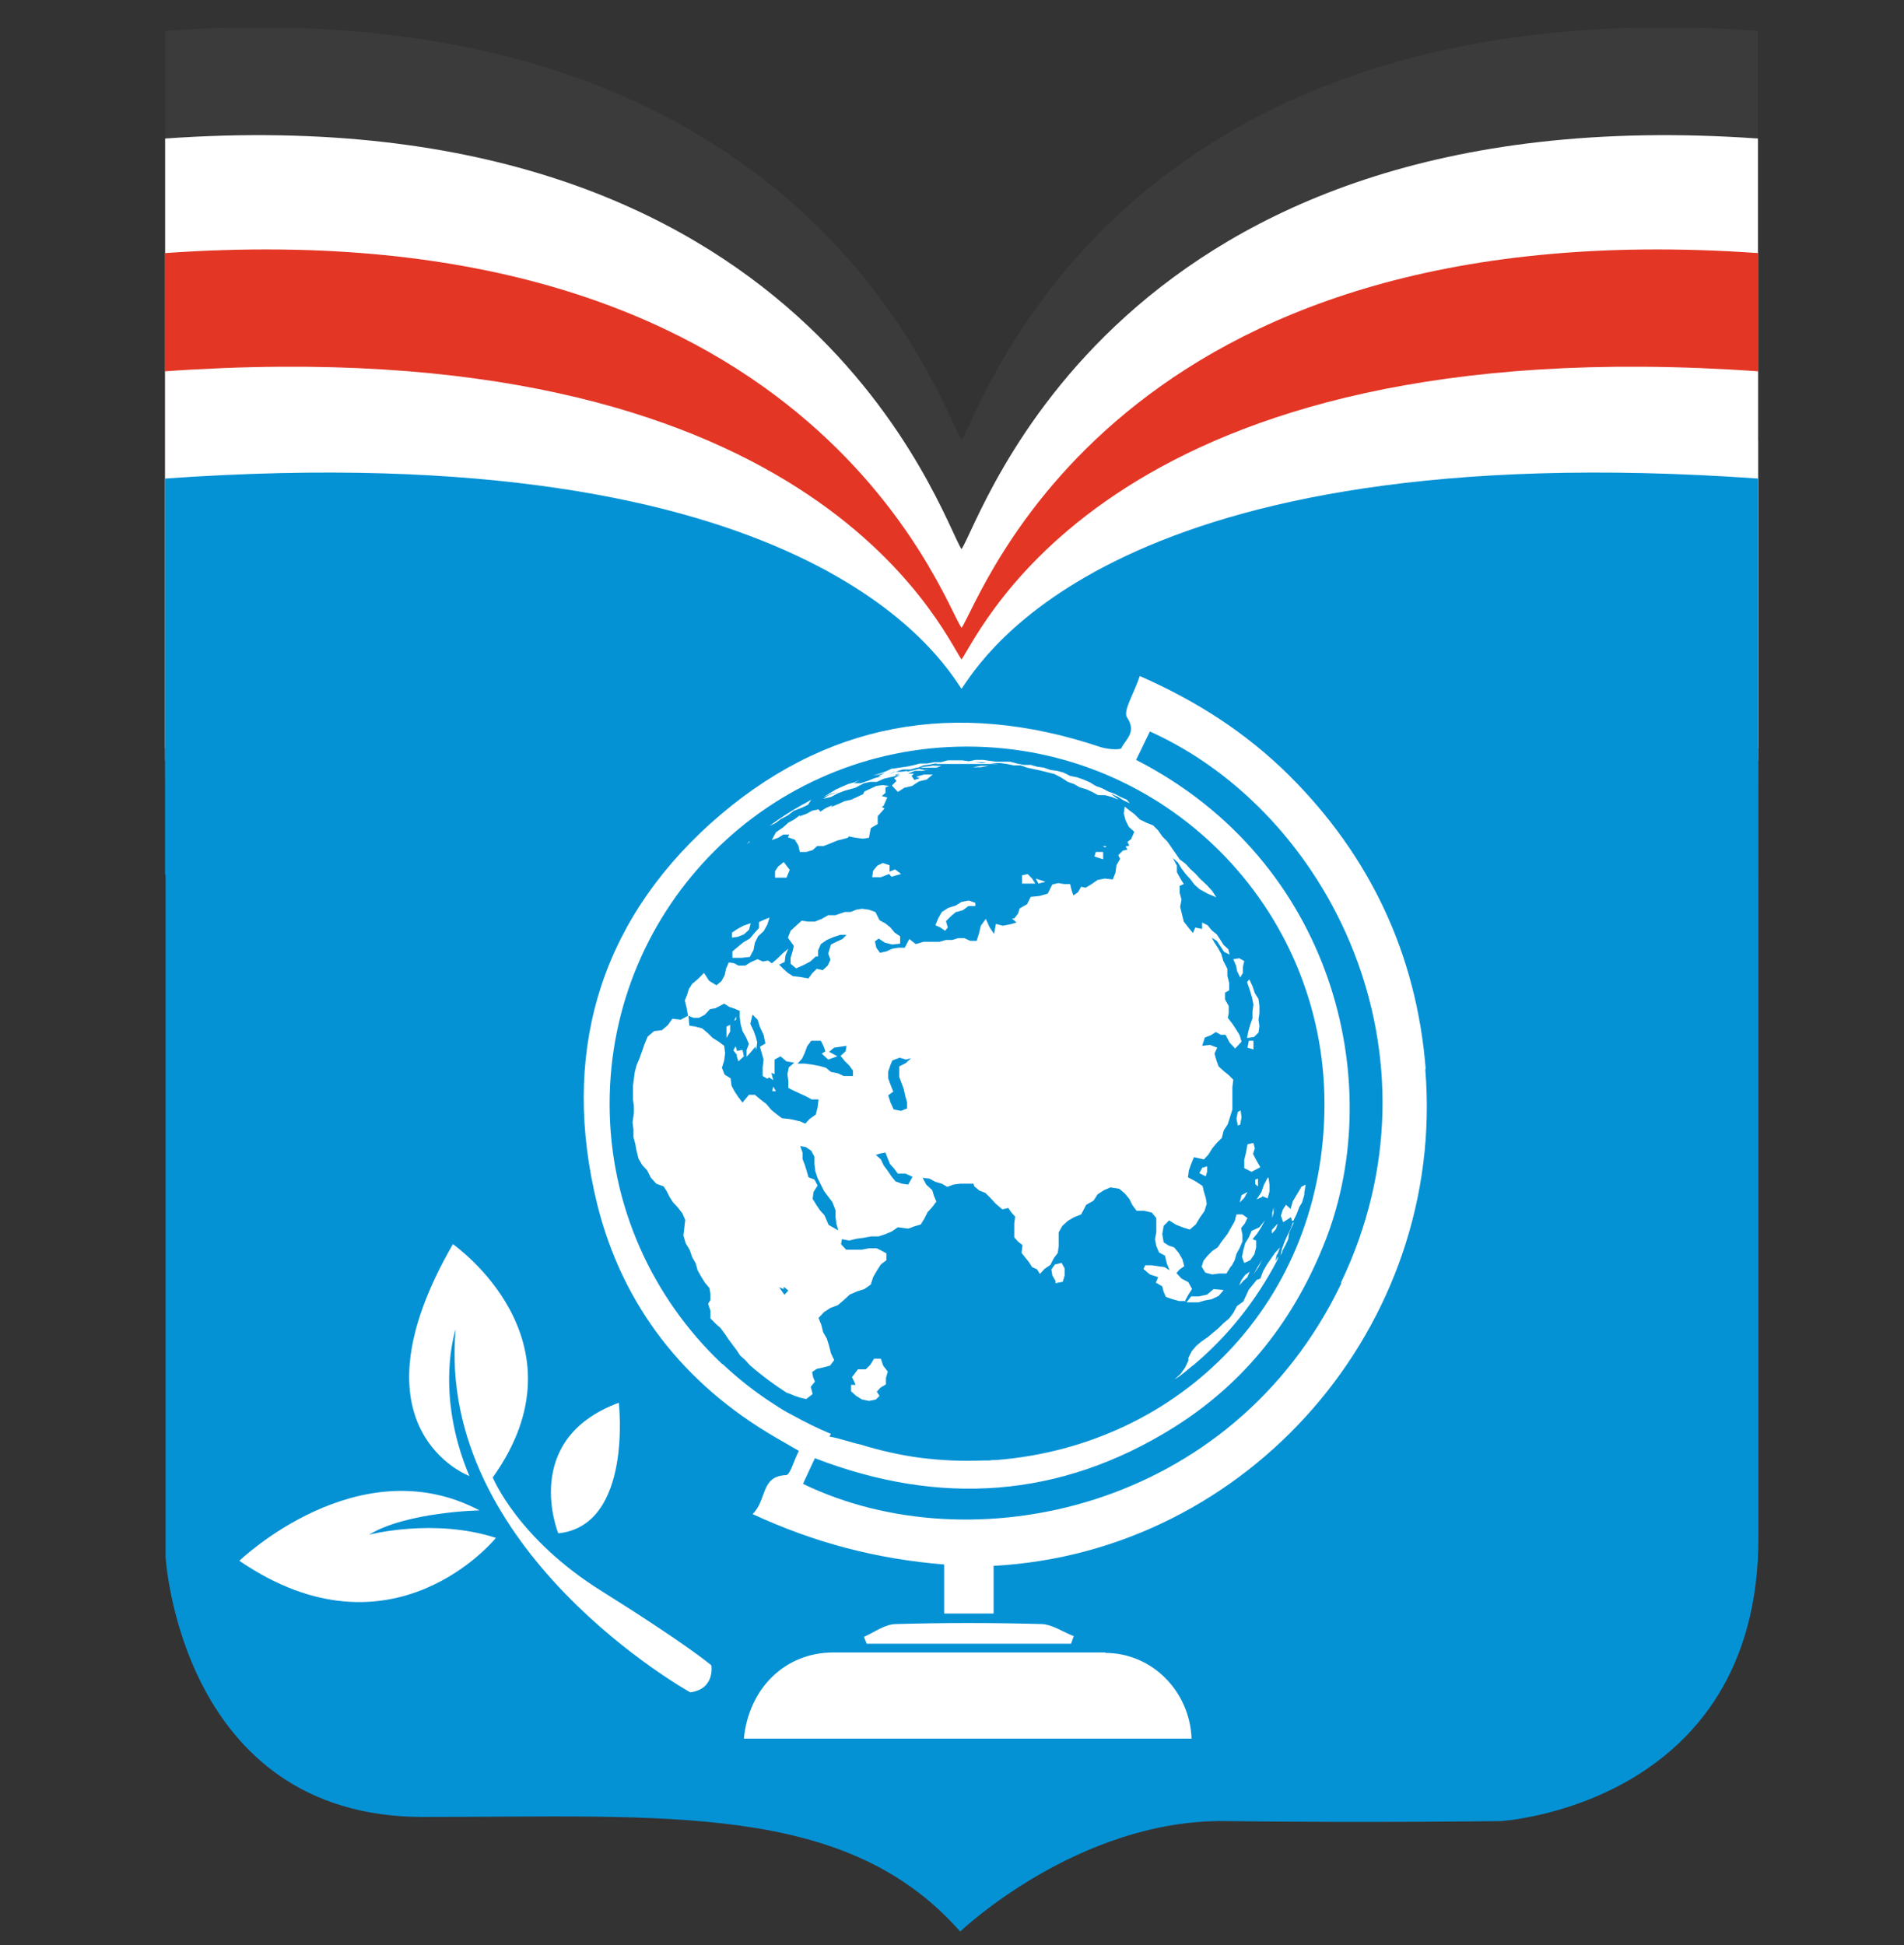 <?xml version="1.0" encoding="UTF-8"?> <svg xmlns="http://www.w3.org/2000/svg" width="46" height="47" viewBox="0 0 46 47" fill="none"><rect x="0" y="0" width="46" height="47" fill="#333333" stroke="none"/> <g clip-path="url(#clip0_4_979)"> <path d="M26.364 20.208H26.264L26.33 20.241L26.353 20.208H26.364ZM19.799 18.924L19.644 18.979L19.511 19.068L19.699 19.023L19.865 18.935L20.042 18.869L20.286 18.802L20.496 18.691L20.651 18.658H20.806L20.983 18.581L21.171 18.536L21.371 18.492L21.227 18.57L21.282 18.636L21.171 18.747L21.315 18.902L21.47 18.802L21.659 18.758L21.825 18.647L22.013 18.603L22.157 18.481H21.946L21.758 18.536L21.847 18.57L21.714 18.614L21.647 18.514L21.703 18.459H21.559L21.725 18.392H21.913L22.079 18.348L21.957 18.37L21.814 18.348L21.913 18.315L21.714 18.37L21.515 18.415L21.537 18.392L21.382 18.415H21.238L21.072 18.481L21.216 18.415H21.249L21.426 18.359H21.614L21.758 18.315H21.791L21.924 18.26L22.09 18.238L22.256 18.204L22.212 18.226H23.729L23.541 18.204H23.352L23.164 18.182H23.319L23.452 18.204H23.784L23.939 18.226L24.105 18.26H24.271L24.426 18.315L24.581 18.348L24.736 18.381L24.913 18.426L25.09 18.47L25.257 18.559L25.412 18.658L25.567 18.713L25.699 18.791L25.854 18.835L25.998 18.902L26.142 18.979H26.308L26.474 19.023L26.64 19.09L26.452 18.946L26.607 19.012L26.751 19.101L26.906 19.178L26.84 19.09L26.685 19.023L26.541 18.946L26.386 18.891L26.242 18.813L26.087 18.758L25.943 18.669L25.788 18.603L25.633 18.547L25.467 18.514L25.312 18.437L25.146 18.392L24.98 18.37L24.825 18.315L24.659 18.293L24.493 18.249H24.327L24.16 18.215L23.994 18.171H23.662L23.496 18.149H22.478L22.312 18.193H22.146L21.98 18.226H21.814L21.647 18.271L21.481 18.304L21.315 18.326L21.171 18.348H21.138L20.994 18.415L20.828 18.47L20.673 18.514L20.817 18.492L20.961 18.448L20.795 18.536H20.872L20.706 18.581L20.54 18.647L20.374 18.703H20.208L20.352 18.625L20.219 18.68L20.064 18.725L19.909 18.791L19.754 18.858L19.61 18.946L19.466 19.035L19.644 18.957L19.821 18.913L19.799 18.924ZM21.271 18.481L21.371 18.459L21.26 18.514V18.481H21.271ZM21.902 18.315H22.245L22.367 18.271H22.168L22.267 18.249L22.068 18.282L21.858 18.304H21.891L21.902 18.315ZM30.482 30.084L30.549 29.906L30.427 30.039L30.327 30.183L30.227 30.327L30.139 30.482L30.072 30.659L29.984 30.692L29.895 30.803L29.796 30.925L29.729 31.069L29.674 31.213L29.508 31.323L29.419 31.489L29.32 31.622L29.187 31.733L29.065 31.855L28.932 31.965L28.799 32.076L28.655 32.176L28.523 32.287L28.412 32.419L28.334 32.574V32.641L28.257 32.807L28.146 32.951L28.002 33.084L28.091 33.028C28.091 33.028 28.179 32.962 28.224 32.929L28.29 32.873L28.423 32.763L28.456 32.74C29.286 32.043 29.973 31.18 30.482 30.205L30.504 30.139V30.117L30.438 30.227L30.471 30.061L30.482 30.084ZM20.895 32.597H20.74L20.651 32.74L20.54 32.851H20.352L20.208 33.039L20.297 33.228H20.186V33.383L20.308 33.493L20.452 33.582L20.618 33.615L20.784 33.582L20.872 33.493L20.806 33.394L20.895 33.294L21.027 33.217V33.062L21.072 32.907L20.961 32.763L20.906 32.597H20.895ZM30.792 29.486L30.715 29.641L30.648 29.796L30.593 29.962L30.56 30.117L30.604 30.028V30.006C30.659 29.906 30.703 29.818 30.748 29.718L30.77 29.563L30.825 29.441L30.881 29.331H30.858L30.803 29.486H30.792ZM28.257 31.191L28.334 31.047L28.423 30.914L28.334 30.748L28.168 30.659L28.046 30.526L28.124 30.438L28.235 30.36L28.19 30.194L28.113 30.039L28.002 29.906L27.869 29.862L27.747 29.785L27.714 29.585L27.747 29.386L27.88 29.253L28.035 29.353L28.201 29.419L28.379 29.475L28.523 29.353L28.622 29.187L28.733 29.032L28.788 28.855L28.766 28.711L28.733 28.567L28.7 28.423L28.523 28.312L28.345 28.212L28.367 28.046L28.423 27.891L28.489 27.725L28.733 27.781L28.844 27.659L28.932 27.515L29.043 27.382L29.165 27.26L29.209 27.083L29.308 26.928L29.364 26.751L29.419 26.574V25.854L29.331 25.744L29.209 25.644L29.087 25.533L29.032 25.378L28.976 25.223L29.043 25.079L28.866 25.013L28.677 25.035L28.744 24.836L28.888 24.78L29.01 24.703L29.131 24.769H29.242L29.342 24.958L29.475 25.102L29.63 24.935L29.585 24.78L29.497 24.637L29.408 24.504L29.297 24.36L29.32 24.249V24.072L29.231 23.917V23.751L29.331 23.695V23.518L29.286 23.341V23.175L29.187 22.976L29.142 22.821L29.065 22.677L28.976 22.544L28.91 22.422L29.032 22.5L29.12 22.633L29.209 22.765L29.342 22.832L29.308 22.699L29.198 22.599L29.12 22.467L29.032 22.334L28.91 22.234L28.81 22.112L28.677 22.046V22.201L28.511 22.168L28.456 22.301L28.345 22.168L28.246 22.024L28.201 21.847L28.157 21.669L28.19 21.492L28.146 21.326V21.16L28.246 21.116L28.157 20.972L28.08 20.828V20.673L27.98 20.485L28.102 20.596L28.19 20.739L28.29 20.872L28.401 20.994L28.5 21.127L28.622 21.238L28.821 21.348L29.032 21.437L28.932 21.282L28.81 21.149L28.633 20.983L28.523 20.861L28.401 20.751L28.29 20.629L28.146 20.518L28.046 20.374L27.947 20.23L27.847 20.086L27.725 19.965L27.626 19.821L27.504 19.699L27.338 19.632L27.183 19.555L27.061 19.433L26.928 19.334L26.818 19.245L26.784 19.411L26.829 19.577L26.906 19.732L27.039 19.854L26.962 20.031L26.873 20.097L26.917 20.186L26.829 20.208L26.873 20.286L26.762 20.308L26.651 20.419L26.696 20.507L26.618 20.662L26.596 20.839L26.53 21.005L26.341 20.983L26.164 21.016L26.02 21.116L25.877 21.204L25.766 21.182L25.688 21.315L25.578 21.393L25.533 21.26L25.5 21.116L25.356 21.094H25.212L25.068 21.116L24.958 21.337L24.758 21.393L24.548 21.415L24.459 21.603L24.282 21.703L24.238 21.836L24.149 21.946H24.094L24.205 22.046L24.05 22.09L23.873 22.123L23.707 22.079L23.684 22.201L23.662 22.323L23.552 22.157L23.463 21.957L23.341 22.123L23.297 22.312L23.242 22.489H23.087L22.943 22.422H22.799L22.655 22.467H22.5L22.345 22.511H21.957L21.769 22.566L21.614 22.445L21.503 22.655H21.349L21.205 22.677L21.061 22.743L20.906 22.777L20.817 22.655L20.784 22.5L20.872 22.433L21.027 22.544L21.205 22.588L21.393 22.566V22.389L21.26 22.29L21.16 22.168L21.038 22.068L20.895 21.991L20.806 21.791L20.651 21.736L20.485 21.714L20.341 21.736L20.208 21.791H20.064L19.843 21.869H19.666L19.511 21.957L19.345 22.024H19.19L19.035 22.002L18.902 22.123L18.769 22.245L18.703 22.411L18.846 22.61L18.813 22.755L18.769 22.898V23.042L18.902 23.153L19.079 23.076L19.245 22.987L19.378 22.865H19.433V22.721L19.5 22.566L19.644 22.467L19.799 22.389L19.965 22.334H20.12L20.02 22.433L19.876 22.5L19.743 22.566L19.677 22.788L19.732 22.932L19.666 23.076L19.544 23.186L19.4 23.153L19.289 23.264L19.201 23.386L19.012 23.352L18.824 23.33L18.703 23.253L18.592 23.153L18.492 23.053L18.625 22.987L18.647 22.821L18.714 22.666L18.581 22.777L18.459 22.898L18.315 23.02L18.227 22.954L18.094 22.976L17.972 22.921L17.817 22.987L17.673 23.076H17.507L17.407 23.02L17.274 22.998L17.219 23.153L17.186 23.308L17.108 23.452L16.986 23.552L16.809 23.441L16.688 23.253L16.544 23.397L16.4 23.518L16.322 23.64L16.278 23.784L16.223 23.917L16.267 24.094L16.3 24.282L16.433 24.338H16.566L16.71 24.26L16.831 24.127L16.964 24.105L17.175 23.994L17.297 24.072L17.429 24.116L17.551 24.172V24.326L17.573 24.493L17.618 24.659L17.706 24.814L17.773 24.969L17.717 25.113V25.279L17.817 25.168L17.928 25.035L17.95 25.113L17.972 24.924L17.939 24.803L17.894 24.67L17.806 24.482L17.861 24.26L17.983 24.382L18.038 24.559L18.127 24.747L18.182 24.958L18.049 25.046L18.094 25.201L18.138 25.356L18.116 25.544V25.755L18.227 25.821L18.271 25.788L18.37 25.854L18.337 25.677L18.415 25.71V25.356L18.559 25.279L18.703 25.4L18.891 25.434L18.758 25.544L18.725 25.71L18.747 25.877V26.043L18.88 26.109L19.024 26.175L19.168 26.242L19.311 26.319H19.477L19.455 26.508L19.411 26.685L19.256 26.795L19.156 26.906L19.035 26.851L18.791 26.795L18.592 26.773L18.459 26.674L18.337 26.574L18.215 26.441L18.072 26.33L17.939 26.22H17.795L17.64 26.408L17.54 26.275L17.451 26.142L17.374 25.998L17.352 25.821L17.208 25.733L17.142 25.567L17.197 25.389L17.219 25.212L17.197 25.035L17.064 24.935L16.92 24.847L16.798 24.725L16.666 24.614L16.499 24.57L16.355 24.548L16.333 24.316L16.145 24.415L15.946 24.393L15.835 24.548L15.691 24.681L15.503 24.703L15.348 24.836L15.271 25.024L15.204 25.212L15.149 25.367L15.082 25.522L15.038 25.688L15.016 25.854L14.994 26.02V26.352L15.016 26.519V26.685L14.983 26.906L15.005 27.083V27.26L15.049 27.426L15.082 27.604L15.127 27.781L15.215 27.936L15.337 28.069L15.425 28.246L15.558 28.39L15.736 28.456L15.813 28.578L15.879 28.711L15.957 28.832L16.079 28.965L16.189 29.109L16.256 29.264L16.234 29.452L16.212 29.641L16.267 29.829L16.366 29.995L16.422 30.161L16.511 30.316L16.555 30.482L16.632 30.637L16.721 30.781L16.82 30.914L16.843 31.058V31.202L16.787 31.29L16.843 31.456V31.645L16.964 31.766L17.097 31.877L17.197 32.01L17.285 32.143L17.385 32.276L17.485 32.408L17.573 32.541L17.695 32.652L17.806 32.763C18.082 33.006 18.381 33.228 18.692 33.427L18.758 33.449L18.891 33.504L19.024 33.549L19.168 33.582L19.323 33.46L19.278 33.283L19.378 33.161L19.334 33.05L19.311 32.929L19.422 32.862L19.577 32.829L19.743 32.785L19.843 32.652L19.765 32.486L19.721 32.309L19.666 32.132L19.577 31.977L19.533 31.799L19.466 31.633L19.599 31.489L19.754 31.39L19.931 31.323L20.075 31.202L20.219 31.069L20.396 30.991L20.573 30.936L20.729 30.825L20.784 30.648L20.872 30.493L20.972 30.338L21.105 30.238V30.072L20.983 30.006L20.872 29.951H20.684L20.496 29.984H20.12L19.998 29.851L20.02 29.729L20.197 29.762L20.374 29.718L20.551 29.696L20.729 29.663H20.906L21.072 29.607L21.227 29.541L21.371 29.441L21.625 29.475L21.769 29.419L21.924 29.375L22.013 29.231L22.09 29.076L22.212 28.954L22.312 28.821L22.256 28.689L22.212 28.545L22.068 28.412L21.98 28.246L22.146 28.268L22.29 28.345L22.445 28.39L22.577 28.467L22.721 28.412L22.887 28.39H23.208L23.231 28.456L23.352 28.556L23.496 28.611L23.596 28.722L23.74 28.877L23.895 29.01L24.039 28.976L24.116 29.087L24.205 29.187L24.183 29.353V29.685L24.271 29.785L24.382 29.873L24.36 30.061L24.448 30.172L24.537 30.283L24.614 30.404L24.736 30.46L24.803 30.571L24.913 30.449L25.046 30.349L25.124 30.194L25.223 30.061L25.245 29.895V29.563L25.334 29.408L25.467 29.286L25.622 29.198L25.788 29.131L25.91 28.899L26.087 28.799L26.186 28.644L26.341 28.545L26.497 28.478L26.707 28.511L26.84 28.611L26.95 28.744L27.028 28.899L27.128 29.032H27.305L27.493 29.076L27.604 29.209V29.552L27.57 29.718L27.604 29.884L27.67 30.039L27.814 30.117L27.858 30.305L27.925 30.471L27.803 30.393L27.648 30.371L27.493 30.349H27.338L27.294 30.438L27.449 30.571L27.648 30.637L27.593 30.77L27.747 30.858L27.781 30.991L27.836 31.113L27.991 31.168L28.157 31.213H28.323L28.257 31.191ZM18.581 31.058L18.448 30.869L18.559 30.914V30.858L18.669 30.947L18.581 31.047V31.058ZM19.655 29.364L19.555 29.131L19.444 29.01L19.356 28.866L19.267 28.722L19.289 28.556L19.389 28.401L19.311 28.257L19.168 28.201L19.123 28.046L19.079 27.902L19.024 27.759V27.604L18.968 27.449L19.101 27.471L19.234 27.559L19.311 27.703V27.88L19.334 28.058L19.389 28.224L19.466 28.378L19.544 28.534L19.644 28.666L19.743 28.81L19.821 29.01V29.176L19.843 29.331L19.887 29.486L19.677 29.364H19.655ZM20.241 25.766H20.02L19.876 25.699L19.71 25.666L19.588 25.567L19.433 25.522L19.256 25.489L19.079 25.467H18.902L19.012 25.345L19.079 25.201L19.134 25.046L19.234 24.913H19.466L19.533 25.046L19.577 25.168L19.489 25.223L19.644 25.367L19.865 25.29L19.666 25.179L19.788 25.079L19.942 25.057L20.086 25.035L20.053 25.168L19.931 25.279L20.031 25.4L20.142 25.511L20.23 25.633V25.777L20.241 25.766ZM21.138 25.522L21.194 25.389L21.371 25.323L21.526 25.367L21.647 25.334L21.503 25.456L21.349 25.533V25.788L21.415 25.932L21.459 26.087L21.492 26.242L21.537 26.397V26.552L21.393 26.607L21.216 26.574L21.138 26.408L21.083 26.231L21.205 26.142L21.138 25.976L21.083 25.821V25.655L21.127 25.533L21.138 25.522ZM21.581 28.39L21.426 28.367L21.282 28.312L21.182 28.19L21.094 28.058L20.994 27.936L20.928 27.792L20.817 27.681L20.917 27.648L21.038 27.626L21.094 27.77L21.149 27.902L21.249 28.013L21.337 28.135H21.526L21.692 28.212L21.57 28.412L21.581 28.39ZM30.56 30.139L30.537 30.161L30.56 30.139ZM26.087 20.463L26.297 20.529V20.352H26.12L26.087 20.463ZM17.297 24.526L17.197 24.57V24.847L17.285 24.692V24.526H17.297ZM18.304 26.131H18.392L18.326 26.02L18.304 26.131ZM17.44 25.268L17.485 25.412L17.618 25.29L17.584 25.135L17.451 25.157L17.418 25.046L17.363 25.146L17.451 25.256L17.44 25.268ZM17.429 24.326L17.385 24.426L17.429 24.404V24.326ZM30.382 29.563L30.471 29.463L30.515 29.331L30.371 29.486V29.563H30.382ZM29.928 24.913H29.818L29.785 25.079L29.928 25.124V24.913V24.913ZM29.707 27.991L29.884 28.08L30.095 27.969L30.006 27.814L29.917 27.648L29.962 27.515L29.928 27.382L29.785 27.415L29.751 27.604L29.707 27.792V27.98V27.991ZM29.707 28.711L29.785 28.567L29.641 28.644L29.596 28.821L29.707 28.711V28.711ZM30.039 28.246L29.973 28.268V28.378L30.039 28.434V28.235V28.246ZM29.895 23.873L29.928 24.039L29.906 24.205V24.371L29.851 24.526L29.807 24.681L29.773 24.847L29.94 24.825L30.05 24.714L30.072 24.559L30.05 24.404V24.249L30.084 24.072L30.05 23.906L29.962 23.762L29.906 23.596L29.829 23.43L29.773 23.496L29.84 23.684L29.895 23.873ZM28.81 31.047L28.611 31.091H28.423L28.312 31.235H28.6L28.733 31.191L28.91 31.157L29.076 31.08L29.198 30.936L28.954 30.914L28.799 31.047H28.81ZM28.7 27.969L28.622 28.113L28.777 28.19L28.81 28.069V27.947L28.7 27.98V27.969ZM29.552 26.629L29.519 26.795L29.552 26.961L29.608 26.939L29.641 26.762L29.619 26.596L29.541 26.64L29.552 26.629ZM25.29 30.283L25.135 30.316L25.046 30.438L25.068 30.582L25.146 30.715V30.77L25.323 30.737L25.367 30.582V30.416L25.29 30.272V30.283ZM29.541 23.242L29.619 23.386L29.685 23.275V23.131L29.718 22.987L29.585 22.921L29.441 22.943L29.508 23.098L29.541 23.264V23.242ZM31.08 28.456L30.98 28.622L30.881 28.788L30.825 28.976L30.715 28.877L30.637 28.998L30.593 29.142L30.648 29.297L30.836 29.176L30.858 29.264H30.892L30.98 29.109L31.047 28.932L31.113 28.821C31.135 28.755 31.146 28.7 31.169 28.633V28.578L31.202 28.39L31.091 28.445L31.08 28.456ZM30.139 28.666L30.272 28.722L30.316 28.556V28.39L30.294 28.224H30.272L30.183 28.39L30.117 28.578L30.006 28.744L30.139 28.689V28.666ZM29.785 30.615L29.84 30.493L29.729 30.571L29.652 30.692L29.596 30.825L29.696 30.715L29.796 30.615H29.785ZM24.736 21.116L24.902 21.072L24.67 20.994L24.736 21.116V21.116ZM29.397 30.36L29.475 30.216L29.519 30.061L29.596 29.917L29.663 29.762V29.596L29.63 29.441L29.718 29.331L29.785 29.198L29.663 29.109H29.519L29.475 29.275L29.386 29.43L29.297 29.585L29.154 29.773L29.065 29.906L28.932 29.995L28.821 30.106L28.722 30.227L28.677 30.371L28.766 30.515L28.932 30.559L29.098 30.537H29.275L29.386 30.36H29.397ZM21.138 20.828V20.673L20.983 20.618L20.85 20.684L20.751 20.806L20.729 20.961H20.939L21.138 20.884L21.194 20.95L21.426 20.884L21.282 20.773L21.149 20.828H21.138ZM18.968 19.466L18.835 19.566L18.692 19.643L18.57 19.754L18.392 19.876L18.293 20.064L18.448 20.009L18.57 19.931H18.714L18.68 19.998L18.846 20.053L18.935 20.197L18.968 20.352H19.123L19.278 20.308L19.4 20.208H19.555L19.699 20.153L19.887 20.075L20.02 20.042L20.142 20.009L20.164 19.976L20.33 20.009L20.507 20.031H20.651L20.673 19.898L20.695 19.787L20.861 19.688V19.5L21.027 19.311L20.961 19.278L21.005 19.245L21.094 19.046L20.961 19.012L21.05 18.935V18.802L21.138 18.769L20.983 18.747L20.828 18.769L20.684 18.835L20.54 18.902L20.507 18.968L20.363 19.035L20.219 19.101L20.064 19.134L19.92 19.201L19.732 19.278L19.765 19.234L19.61 19.3L19.477 19.389L19.433 19.334L19.278 19.367L19.134 19.444L18.979 19.5L18.968 19.466ZM18.459 20.684L18.37 20.817V20.972H18.647L18.725 20.784L18.581 20.596L18.459 20.695V20.684ZM23.529 18.271H23.341L23.153 18.304H23.341L23.529 18.271ZM22.755 21.802L22.91 21.758L23.042 21.658H23.208V21.581L23.053 21.526L22.876 21.559L22.732 21.647L22.555 21.703L22.4 21.791L22.312 21.946L22.245 22.112L22.367 22.168L22.478 22.245L22.544 22.168L22.5 22.013L22.622 21.891L22.755 21.78V21.802ZM24.482 20.884L24.338 20.917V21.116H24.659L24.581 20.994L24.471 20.884H24.482ZM30.416 29.076V28.943L30.382 29.076V29.209L30.416 29.076ZM18.514 19.555L18.68 19.466L18.824 19.356L19.001 19.289L19.168 19.212L19.245 19.09L19.09 19.178L19.035 19.201C18.758 19.356 18.481 19.533 18.227 19.732L18.37 19.666L18.514 19.555V19.555ZM30.072 29.419L29.884 29.508L29.818 29.663L29.729 29.807L29.685 29.973L29.652 30.139L29.707 30.283L29.851 30.216L29.951 30.072L29.995 29.906V29.74L29.906 29.707L30.017 29.574L30.117 29.419L30.205 29.253L30.072 29.43V29.419ZM17.474 22.4L17.618 22.345L17.739 22.234L17.784 22.079H17.762L17.607 22.123L17.463 22.201L17.33 22.29V22.411L17.485 22.389L17.474 22.4ZM29.928 30.559L30.05 30.382L30.139 30.205L30.028 30.382L29.928 30.559V30.559ZM17.762 22.445L17.607 22.533L17.474 22.644L17.341 22.755V22.91H17.562L17.762 22.887L17.85 22.721L17.883 22.544L17.961 22.389L18.094 22.267L18.182 22.112L18.238 21.935L18.105 21.991L17.983 22.046V22.19L17.872 22.312L17.762 22.445V22.445ZM17.762 20.108C17.762 20.108 17.739 20.131 17.728 20.131L17.695 20.164L17.54 20.308L17.695 20.164L17.762 20.097V20.108Z" fill="white"></path> <path d="M16.3 40.656C16.3 40.656 10.156 37.246 10.632 31.888C10.632 31.888 10.111 33.404 10.964 35.431C10.964 35.431 7.975 34.312 10.565 29.829C10.565 29.829 13.886 32.142 11.528 35.464C11.528 35.464 12.126 36.947 14.174 38.22C16.211 39.494 16.809 40.003 16.809 40.003C16.809 40.003 16.909 40.568 16.311 40.656" fill="white"></path> <path d="M11.595 36.925C11.595 36.925 9.104 39.992 5.406 37.468C5.406 37.468 8.273 34.7 11.207 36.25C11.207 36.25 9.447 36.283 8.528 36.848C8.528 36.848 10.1 36.438 11.595 36.925" fill="white"></path> <path d="M13.111 36.804C13.111 36.804 12.181 34.534 14.573 33.648C14.573 33.648 14.916 36.615 13.111 36.804Z" fill="white"></path> <path d="M23.241 16.632C22.765 15.935 19.544 9.536 4 10.632V37.612C4 37.612 4.354 43.9 10.222 43.9C16.089 43.9 20.44 43.535 23.197 46.668C23.197 46.668 26.042 43.956 29.596 44C33.15 44.044 36.261 44 36.261 44C36.261 44 42.483 43.623 42.483 37.147V10.632C26.939 9.536 23.728 15.935 23.241 16.632Z" fill="#0592D5"></path> <g opacity="0.5"> <g opacity="0.5"> <g opacity="0.5"> <path opacity="0.5" d="M42.472 18.071V0.745C26.928 -0.351 23.717 9.934 23.23 10.632C22.754 9.934 19.544 -0.351 4 0.745V18.071" fill="#A2ABB0"></path> </g> </g> </g> <path d="M42.472 18.37V3.347C26.928 2.251 23.718 12.569 23.23 13.267C22.754 12.569 19.533 2.251 3.989 3.347V18.37" fill="white"></path> <path d="M42.472 18.902V6.115C26.928 5.019 23.718 14.473 23.23 15.171C22.754 14.473 19.533 5.019 3.989 6.115V18.913" fill="#E33625"></path> <path d="M42.472 18.071V8.971C26.928 7.875 23.718 15.237 23.23 15.935C22.754 15.237 19.533 7.875 3.989 8.971V18.071" fill="white"></path> <path d="M42.472 21.138V11.562C26.928 10.466 23.718 15.946 23.23 16.643C22.754 15.946 19.533 10.466 3.989 11.562V21.138" fill="#0592D5"></path> <path d="M26.74 20.441H26.64L26.707 20.474L26.729 20.441H26.74ZM20.175 19.157L20.02 19.212L19.887 19.3L20.075 19.256L20.241 19.168L20.419 19.101L20.662 19.035L20.872 18.924L21.027 18.891H21.183L21.36 18.813L21.548 18.769L21.747 18.725L21.603 18.802L21.659 18.869L21.548 18.979L21.692 19.134L21.847 19.035L22.035 18.99L22.201 18.88L22.389 18.835L22.533 18.714H22.323L22.135 18.769L22.223 18.802L22.09 18.846L22.024 18.747L22.079 18.692H21.935L22.101 18.625H22.29L22.456 18.581L22.334 18.603L22.201 18.581L22.301 18.548L22.101 18.603L21.902 18.647L21.924 18.625L21.769 18.647H21.625L21.459 18.714L21.603 18.647H21.636L21.814 18.592H22.002L22.146 18.548H22.179L22.312 18.492L22.478 18.47L22.644 18.437L22.599 18.459H24.116L23.928 18.437H23.74L23.552 18.415H23.707L23.84 18.437H24.172L24.327 18.459L24.493 18.492H24.659L24.814 18.548L24.969 18.581L25.124 18.614L25.301 18.658L25.478 18.703L25.644 18.791L25.799 18.891L25.954 18.946L26.087 19.024L26.242 19.068L26.386 19.134L26.53 19.212H26.696L26.862 19.256L27.028 19.323L26.84 19.179L26.995 19.245L27.139 19.334L27.294 19.411L27.227 19.323L27.072 19.256L26.928 19.179L26.773 19.123L26.629 19.046L26.474 18.99L26.331 18.902L26.175 18.835L26.02 18.78L25.854 18.747L25.699 18.669L25.544 18.625L25.378 18.603L25.223 18.548L25.057 18.525L24.902 18.481H24.736L24.57 18.448L24.404 18.404H24.072L23.906 18.381L23.74 18.359H23.574L23.408 18.393L23.242 18.37H22.898L22.732 18.415H22.566L22.4 18.448H22.223L22.057 18.492L21.891 18.525L21.725 18.548L21.581 18.57H21.548L21.404 18.636L21.249 18.692L21.094 18.736L21.238 18.714L21.382 18.669L21.216 18.758H21.293L21.127 18.802L20.961 18.869L20.795 18.924H20.629L20.773 18.846L20.64 18.902L20.485 18.946L20.33 19.013L20.186 19.079L20.042 19.168L19.898 19.256L20.075 19.179L20.253 19.134L20.175 19.157ZM21.647 18.714L21.747 18.692L21.636 18.747V18.714H21.647ZM22.279 18.548H22.622L22.744 18.503H22.544L22.644 18.481L22.445 18.514L22.234 18.537H22.267L22.279 18.548ZM30.858 30.316L30.925 30.139L30.803 30.272L30.703 30.416L30.604 30.56L30.515 30.715L30.449 30.892L30.36 30.925L30.272 31.036L30.172 31.157L30.106 31.301L30.039 31.445L29.884 31.556L29.796 31.722L29.696 31.855L29.563 31.966L29.441 32.087L29.309 32.198L29.176 32.309L29.032 32.408L28.899 32.519L28.788 32.652L28.711 32.807V32.873L28.633 33.039L28.523 33.194L28.379 33.327L28.467 33.272C28.467 33.272 28.556 33.206 28.6 33.172L28.666 33.117L28.799 33.006L28.832 32.984C29.663 32.287 30.349 31.423 30.858 30.449L30.881 30.383V30.36L30.814 30.471L30.847 30.305L30.858 30.316ZM21.271 32.829H21.116L21.027 32.973L20.917 33.084H20.729L20.585 33.272L20.673 33.46H20.562V33.615L20.684 33.726L20.828 33.815L20.994 33.848L21.16 33.815L21.249 33.726L21.183 33.626L21.271 33.527L21.404 33.449V33.294L21.448 33.139L21.337 32.995L21.282 32.829H21.271ZM31.169 29.718L31.091 29.873L31.025 30.028L30.969 30.183L30.936 30.338L30.98 30.25V30.227C31.036 30.128 31.08 30.039 31.124 29.94L31.146 29.785L31.202 29.663L31.257 29.541H31.235L31.18 29.696L31.169 29.718ZM28.633 31.423L28.711 31.279L28.799 31.146L28.711 30.98L28.545 30.892L28.423 30.759L28.5 30.67L28.611 30.593L28.567 30.427L28.478 30.272L28.367 30.139L28.235 30.095L28.113 30.017L28.08 29.818L28.113 29.619L28.246 29.486L28.401 29.585L28.567 29.652L28.744 29.707L28.888 29.585L28.988 29.419L29.098 29.264L29.154 29.087L29.131 28.943L29.087 28.799L29.054 28.655L28.888 28.545L28.7 28.445L28.722 28.279L28.777 28.124L28.844 27.958L29.087 28.013L29.198 27.892L29.286 27.748L29.397 27.615L29.519 27.493L29.563 27.316L29.663 27.161L29.718 26.984L29.774 26.806V26.264L29.796 26.087L29.685 25.976L29.563 25.877L29.441 25.766L29.386 25.611L29.342 25.456L29.408 25.312L29.231 25.245L29.043 25.268L29.109 25.068L29.253 25.013L29.375 24.936L29.497 25.002H29.608L29.707 25.19L29.84 25.334L29.995 25.168L29.951 25.013L29.862 24.869L29.774 24.736L29.663 24.592L29.685 24.482V24.305L29.596 24.149V23.983L29.696 23.928V23.751L29.652 23.574V23.408L29.552 23.209L29.508 23.053L29.43 22.91L29.342 22.777L29.275 22.655L29.397 22.732L29.486 22.865L29.574 22.998L29.707 23.064L29.674 22.932L29.563 22.832L29.486 22.71L29.397 22.577L29.275 22.478L29.176 22.356L29.043 22.29V22.445L28.877 22.411L28.821 22.544L28.711 22.411L28.6 22.267L28.556 22.09L28.512 21.913L28.545 21.736L28.5 21.57V21.404L28.6 21.36L28.512 21.216L28.434 21.072V20.917L28.334 20.729L28.456 20.839L28.545 20.983L28.644 21.116L28.755 21.238L28.855 21.371L28.976 21.481L29.176 21.592L29.386 21.681L29.286 21.526L29.165 21.393L28.988 21.227L28.877 21.105L28.755 20.994L28.644 20.872L28.5 20.762L28.401 20.618L28.301 20.474L28.201 20.33L28.08 20.208L27.98 20.064L27.858 19.942L27.692 19.876L27.537 19.799L27.415 19.677L27.283 19.577L27.172 19.489L27.15 19.655L27.194 19.821L27.271 19.976L27.404 20.098L27.327 20.275L27.238 20.341L27.283 20.43L27.194 20.452L27.238 20.529L27.128 20.551L27.017 20.662L27.061 20.751L26.973 20.906L26.95 21.083L26.884 21.249L26.696 21.227L26.519 21.26L26.375 21.36L26.231 21.448L26.12 21.426L26.043 21.559L25.932 21.636L25.888 21.503L25.854 21.36H25.71L25.567 21.337L25.423 21.371L25.312 21.592L25.113 21.648L24.902 21.67L24.814 21.847L24.637 21.946L24.592 22.079L24.504 22.19H24.448L24.559 22.29L24.404 22.334L24.227 22.367L24.061 22.323L24.039 22.445L24.017 22.566L23.906 22.4L23.817 22.201L23.696 22.367L23.651 22.555L23.596 22.732H23.441L23.297 22.666H23.153L23.009 22.71H22.854L22.699 22.755H22.312L22.123 22.81L21.968 22.688L21.858 22.898H21.703L21.559 22.921L21.415 22.987L21.26 23.02L21.171 22.898L21.138 22.744L21.227 22.677L21.382 22.777L21.559 22.821L21.747 22.799V22.622L21.614 22.533L21.515 22.411L21.393 22.312L21.249 22.234L21.149 22.035L20.994 21.98L20.828 21.957L20.684 21.98L20.551 22.035H20.407L20.186 22.112H20.009L19.854 22.201L19.688 22.267H19.522L19.367 22.245L19.234 22.367L19.101 22.489L19.035 22.655L19.179 22.854L19.145 22.998L19.101 23.142V23.286L19.234 23.397L19.411 23.319L19.577 23.231L19.71 23.109H19.765V22.965L19.832 22.81L19.976 22.71L20.131 22.644L20.297 22.588H20.452L20.352 22.688L20.208 22.755L20.075 22.821L20.009 23.042L20.064 23.186L19.998 23.33L19.876 23.441L19.732 23.408L19.621 23.518L19.533 23.64L19.345 23.607L19.157 23.585L19.035 23.507L18.924 23.408L18.824 23.308L18.957 23.242L18.979 23.076L19.046 22.921L18.913 23.031L18.791 23.153L18.647 23.275L18.559 23.209L18.426 23.231L18.304 23.175L18.149 23.242L18.005 23.33H17.839L17.739 23.275L17.607 23.253L17.54 23.408L17.507 23.563L17.429 23.707L17.308 23.806L17.131 23.696L17.009 23.507L16.865 23.651L16.721 23.773L16.643 23.895L16.599 24.039L16.544 24.172L16.588 24.349L16.621 24.537L16.754 24.592H16.887L17.031 24.515L17.153 24.382L17.285 24.36L17.496 24.249L17.618 24.327L17.75 24.371L17.872 24.426V24.581L17.894 24.747L17.939 24.913L18.027 25.068L18.094 25.223L18.038 25.367V25.533L18.138 25.423L18.249 25.29L18.271 25.367L18.293 25.179L18.26 25.057L18.215 24.924L18.127 24.736L18.182 24.515L18.304 24.637L18.359 24.814L18.448 25.002L18.492 25.212L18.359 25.29L18.404 25.445L18.448 25.6L18.426 25.788V25.998L18.537 26.065L18.581 26.032L18.68 26.098L18.636 25.921L18.714 25.954V25.6L18.858 25.522L19.002 25.644L19.19 25.677L19.057 25.788L19.024 25.954L19.046 26.12V26.286L19.179 26.353L19.323 26.419L19.466 26.485L19.61 26.563H19.776L19.754 26.751L19.71 26.928L19.555 27.039L19.455 27.15L19.334 27.094L19.09 27.039L18.891 27.017L18.758 26.917L18.636 26.818L18.514 26.674L18.37 26.563L18.238 26.452H18.094L17.939 26.64L17.839 26.508L17.75 26.375L17.673 26.231L17.651 26.054L17.507 25.965L17.441 25.799L17.496 25.622L17.518 25.445L17.496 25.268L17.363 25.168L17.219 25.079L17.097 24.958L16.964 24.847L16.798 24.803L16.654 24.781L16.632 24.537L16.444 24.637L16.245 24.614L16.134 24.77L15.99 24.891L15.802 24.913L15.647 25.046L15.569 25.235L15.503 25.423L15.448 25.578L15.381 25.733L15.337 25.899L15.315 26.065L15.293 26.231V26.563L15.315 26.729V26.895L15.282 27.116L15.304 27.294V27.471L15.348 27.637L15.381 27.814L15.425 27.991L15.514 28.146L15.636 28.279L15.725 28.456L15.857 28.6L16.034 28.666L16.112 28.788L16.178 28.921L16.256 29.043L16.378 29.176L16.488 29.32L16.555 29.475L16.533 29.663L16.511 29.851L16.566 30.039L16.666 30.205L16.721 30.371L16.809 30.526L16.854 30.692L16.942 30.848L17.031 30.991L17.142 31.124L17.164 31.268V31.412L17.108 31.501L17.164 31.667V31.855L17.285 31.977L17.407 32.087L17.507 32.22L17.596 32.353L17.695 32.486L17.795 32.619L17.883 32.752L18.005 32.862L18.116 32.984C18.393 33.228 18.692 33.449 19.002 33.648L19.068 33.671L19.201 33.726L19.334 33.77L19.477 33.803L19.633 33.682L19.588 33.505L19.688 33.383L19.644 33.272L19.621 33.15L19.732 33.073L19.887 33.039L20.053 32.995L20.153 32.862L20.075 32.696L20.031 32.519L19.976 32.342L19.887 32.187L19.843 32.01L19.776 31.844L19.909 31.7L20.064 31.6L20.241 31.534L20.385 31.412L20.529 31.279L20.706 31.202L20.884 31.146L21.038 31.036L21.094 30.858L21.183 30.703L21.282 30.549L21.415 30.449V30.283L21.293 30.216L21.183 30.161H20.994L20.817 30.194H20.441L20.319 30.061L20.341 29.94L20.518 29.973L20.695 29.929L20.872 29.906L21.05 29.873H21.227L21.393 29.818L21.548 29.751L21.692 29.652L21.946 29.685L22.09 29.63L22.245 29.585L22.334 29.441L22.411 29.287L22.522 29.165L22.622 29.032L22.566 28.899L22.522 28.755L22.378 28.622L22.29 28.456L22.456 28.478L22.599 28.556L22.755 28.6L22.887 28.677L23.031 28.622L23.197 28.6H23.518L23.541 28.666L23.662 28.766L23.806 28.822L23.917 28.932L24.061 29.087L24.216 29.22L24.36 29.187L24.437 29.297L24.526 29.397L24.504 29.563V29.895L24.592 29.995L24.703 30.084L24.681 30.272L24.77 30.383L24.858 30.493L24.936 30.615L25.057 30.67L25.124 30.781L25.234 30.659L25.378 30.56L25.456 30.405L25.555 30.272L25.578 30.106V29.774L25.666 29.619L25.799 29.497L25.954 29.408L26.12 29.342L26.242 29.109L26.419 29.01L26.519 28.855L26.674 28.755L26.829 28.689L27.039 28.722L27.172 28.832L27.283 28.965L27.36 29.12L27.46 29.253H27.637L27.825 29.297L27.936 29.43V29.774L27.903 29.94L27.936 30.106L28.002 30.261L28.146 30.338L28.19 30.526L28.257 30.692L28.135 30.615L27.98 30.593L27.825 30.571H27.67L27.626 30.659L27.781 30.792L27.98 30.858L27.925 30.991L28.08 31.08L28.113 31.213L28.168 31.335L28.323 31.39L28.489 31.434H28.655L28.633 31.423ZM18.957 31.29L18.824 31.102L18.935 31.146V31.091L19.046 31.18L18.957 31.279V31.29ZM20.02 29.596L19.92 29.364L19.81 29.242L19.721 29.109L19.633 28.965L19.655 28.799L19.754 28.644L19.677 28.5L19.533 28.445L19.489 28.29L19.444 28.146L19.389 28.002V27.847L19.334 27.692L19.466 27.714L19.599 27.803L19.677 27.947V28.124L19.699 28.301L19.754 28.467L19.832 28.622L19.909 28.777L20.009 28.91L20.109 29.043L20.186 29.242V29.408L20.208 29.574L20.253 29.729L20.042 29.608L20.02 29.596ZM20.607 25.998H20.385L20.241 25.932L20.075 25.899L19.954 25.799L19.799 25.755L19.621 25.722L19.444 25.699H19.267L19.378 25.578L19.444 25.434L19.5 25.279L19.599 25.146H19.832L19.898 25.279L19.942 25.401L19.854 25.456L20.009 25.6L20.23 25.522L20.031 25.412L20.153 25.312L20.308 25.29L20.452 25.268L20.43 25.401L20.308 25.511L20.407 25.633L20.518 25.744L20.607 25.866V26.009V25.998ZM21.503 25.755L21.559 25.622L21.736 25.555L21.891 25.6L22.013 25.567L21.88 25.688L21.725 25.766V26.02L21.78 26.164L21.836 26.319L21.869 26.474L21.913 26.629V26.784L21.769 26.84L21.592 26.806L21.515 26.64L21.459 26.463L21.581 26.375L21.515 26.209L21.459 26.054V25.888L21.503 25.766V25.755ZM21.946 28.622L21.791 28.6L21.636 28.545L21.537 28.423L21.448 28.29L21.349 28.157L21.282 28.013L21.16 27.903L21.271 27.869L21.393 27.847L21.448 27.991L21.503 28.124L21.603 28.235L21.692 28.357H21.88L22.046 28.434L21.935 28.633L21.946 28.622ZM30.925 30.371L30.903 30.394L30.925 30.371ZM26.441 20.695L26.651 20.762V20.585H26.474L26.441 20.695ZM17.651 24.758L17.551 24.803V25.079L17.64 24.924V24.77L17.651 24.758ZM18.658 26.364H18.747L18.68 26.253L18.658 26.364ZM17.795 25.5L17.839 25.644L17.972 25.522L17.939 25.367L17.806 25.39L17.773 25.279L17.717 25.378L17.806 25.489L17.795 25.5ZM17.784 24.559L17.739 24.659L17.784 24.637V24.559ZM30.737 29.796L30.825 29.696L30.87 29.563L30.726 29.718V29.796H30.737ZM30.283 25.146H30.172L30.139 25.312L30.283 25.356V25.146V25.146ZM30.061 28.224L30.238 28.312L30.449 28.201L30.36 28.047L30.272 27.88L30.316 27.748L30.283 27.615L30.139 27.648L30.106 27.836L30.061 28.024V28.213V28.224ZM30.061 28.943L30.139 28.799L29.995 28.877L29.951 29.054L30.061 28.943V28.943ZM30.393 28.478L30.327 28.5V28.611L30.393 28.666V28.467V28.478ZM30.25 24.105L30.283 24.271L30.261 24.437V24.603L30.205 24.758L30.161 24.913L30.128 25.079L30.294 25.057L30.405 24.947L30.427 24.792L30.405 24.637L30.427 24.482V24.305L30.405 24.138L30.316 23.994L30.261 23.828L30.183 23.662L30.128 23.729L30.194 23.917L30.25 24.105ZM29.165 31.279L28.965 31.323H28.777L28.666 31.467H28.954L29.098 31.423L29.275 31.39L29.441 31.312L29.563 31.169L29.32 31.146L29.165 31.279V31.279ZM29.054 28.201L28.976 28.345L29.131 28.423L29.165 28.301V28.179L29.054 28.213V28.201ZM29.906 26.862L29.873 27.028L29.906 27.194L29.962 27.172L29.995 26.995L29.973 26.829L29.895 26.873L29.906 26.862ZM25.644 30.515L25.489 30.549L25.401 30.67L25.423 30.814L25.5 30.947V31.003L25.677 30.969L25.722 30.814V30.648L25.644 30.504V30.515ZM29.895 23.474L29.962 23.618L30.028 23.507V23.363L30.061 23.22L29.94 23.153L29.796 23.175L29.862 23.33L29.895 23.496V23.474ZM31.434 28.689L31.335 28.855L31.235 29.021L31.18 29.209L31.069 29.109L30.991 29.231L30.947 29.375L31.002 29.53L31.191 29.408L31.213 29.497H31.246L31.323 29.342L31.39 29.165L31.456 29.054C31.479 28.988 31.49 28.932 31.512 28.866V28.81L31.545 28.622L31.434 28.677V28.689ZM30.493 28.899L30.626 28.954L30.67 28.788V28.622L30.648 28.456H30.626L30.538 28.622L30.471 28.81L30.36 28.977L30.493 28.921V28.899ZM30.139 30.848L30.194 30.726L30.084 30.803L29.995 30.925L29.94 31.058L30.039 30.947L30.15 30.848H30.139ZM25.09 21.349L25.257 21.304L25.024 21.227L25.09 21.349V21.349ZM29.751 30.593L29.829 30.449L29.873 30.294L29.951 30.15L30.017 29.995V29.829L29.984 29.674L30.073 29.563L30.139 29.43L30.017 29.342H29.873L29.829 29.508L29.74 29.663L29.652 29.818L29.508 30.006L29.419 30.139L29.286 30.227L29.176 30.338L29.076 30.46L29.032 30.604L29.12 30.748L29.286 30.792L29.453 30.77H29.63L29.74 30.593H29.751ZM21.492 21.061V20.906L21.326 20.85L21.194 20.917L21.094 21.039L21.072 21.194H21.282L21.481 21.116L21.537 21.183L21.769 21.116L21.625 21.005L21.492 21.061V21.061ZM19.323 19.699L19.19 19.799L19.046 19.876L18.924 19.987L18.747 20.109L18.647 20.297L18.802 20.241L18.924 20.164H19.068L19.035 20.23L19.201 20.286L19.289 20.43L19.323 20.585H19.477L19.633 20.54L19.743 20.441H19.898L20.042 20.385L20.23 20.308L20.363 20.275L20.485 20.241L20.507 20.208L20.673 20.241L20.85 20.264L20.994 20.241L21.016 20.12L21.038 20.009L21.205 19.909V19.721L21.371 19.533L21.304 19.5L21.349 19.466L21.437 19.267L21.304 19.234L21.393 19.157V19.024L21.481 18.99L21.326 18.968L21.171 18.99L21.027 19.057L20.884 19.123L20.85 19.19L20.706 19.256L20.562 19.323L20.407 19.356L20.264 19.422L20.075 19.5L20.109 19.455L19.954 19.522L19.821 19.61L19.776 19.555L19.621 19.588L19.477 19.666L19.323 19.721V19.699ZM18.813 20.917L18.725 21.05V21.205H19.002L19.079 21.016L18.935 20.828L18.813 20.928V20.917ZM23.884 18.503H23.696L23.507 18.537H23.696L23.884 18.503ZM23.109 22.035L23.264 21.991L23.397 21.891H23.563V21.814L23.408 21.758L23.231 21.791L23.087 21.88L22.91 21.935L22.755 22.035L22.666 22.19L22.599 22.356L22.721 22.411L22.832 22.489L22.898 22.411L22.854 22.256L22.976 22.135L23.109 22.024V22.035ZM24.836 21.116L24.692 21.149V21.349H25.013L24.936 21.227L24.825 21.116H24.836ZM30.77 29.309V29.176L30.737 29.309V29.43L30.77 29.297V29.309ZM18.869 19.788L19.035 19.699L19.179 19.588L19.356 19.522L19.522 19.444L19.599 19.323L19.444 19.411L19.4 19.433C19.123 19.588 18.846 19.765 18.592 19.954L18.736 19.887L18.88 19.776L18.869 19.788ZM30.427 29.652L30.238 29.74L30.172 29.895L30.084 30.039L30.039 30.205L30.006 30.371L30.061 30.515L30.205 30.449L30.305 30.305L30.349 30.139V29.973L30.261 29.94L30.371 29.807L30.471 29.652L30.56 29.486L30.427 29.652V29.652ZM17.828 22.633L17.972 22.577L18.094 22.467L18.138 22.312H18.116L17.961 22.367L17.817 22.445L17.684 22.533V22.655L17.839 22.633H17.828ZM30.283 30.792L30.405 30.615L30.493 30.438L30.383 30.615L30.283 30.792V30.792ZM18.116 22.677L17.961 22.766L17.828 22.876L17.695 22.987V23.142H17.916L18.116 23.12L18.204 22.954L18.238 22.777L18.315 22.622L18.448 22.5L18.537 22.345L18.592 22.168L18.459 22.223L18.337 22.279V22.422L18.227 22.544L18.116 22.677V22.677ZM18.116 20.341L18.083 20.363L18.038 20.396L17.883 20.54L18.038 20.396L18.105 20.33L18.116 20.341Z" fill="white"></path> <path d="M16.676 40.889C16.676 40.889 10.532 37.479 11.008 32.121C11.008 32.121 10.488 33.638 11.34 35.663C11.34 35.663 8.351 34.545 10.942 30.061C10.942 30.061 14.274 32.375 11.905 35.697C11.905 35.697 12.503 37.18 14.551 38.453C16.588 39.727 17.186 40.236 17.186 40.236C17.186 40.236 17.285 40.8 16.687 40.889" fill="white"></path> <path d="M11.971 37.169C11.971 37.169 9.48 40.236 5.783 37.711C5.783 37.711 8.65 34.944 11.584 36.493C11.584 36.493 9.824 36.527 8.916 37.08C8.916 37.08 10.488 36.671 11.982 37.158" fill="white"></path> <path d="M13.488 37.047C13.488 37.047 12.558 34.778 14.95 33.892C14.95 33.892 15.293 36.859 13.488 37.047Z" fill="white"></path> <path d="M34.445 25.832C34.224 23.065 33.106 20.684 31.135 18.725C30.105 17.706 28.921 16.942 27.537 16.334C27.404 16.743 27.127 17.175 27.227 17.33C27.471 17.695 27.194 17.861 27.094 18.072C27.072 18.127 26.751 18.105 26.585 18.049C23.086 16.876 19.898 17.441 17.163 19.898C14.429 22.367 13.554 25.545 14.429 29.098C15.038 31.545 16.521 33.438 18.724 34.722C18.913 34.833 19.09 34.933 19.3 35.055C19.178 35.287 19.09 35.641 18.99 35.641C18.37 35.663 18.536 36.239 18.182 36.582C19.688 37.28 21.182 37.667 22.81 37.8V38.985H24.005V37.833C30.172 37.501 34.944 32.021 34.434 25.832H34.445ZM17.451 32.962L17.418 32.929C15.768 31.357 14.728 29.132 14.728 26.674C14.728 21.902 18.592 18.038 23.363 18.038C28.135 18.038 31.999 21.902 31.999 26.674C31.999 31.445 28.511 34.922 24.072 35.276C24.016 35.276 23.961 35.276 23.906 35.287C23.85 35.287 23.806 35.287 23.751 35.287C23.253 35.309 22.743 35.287 22.223 35.221C21.725 35.154 21.249 35.044 20.784 34.9C20.562 34.855 20.308 34.756 20.042 34.711C20.042 34.689 20.064 34.667 20.075 34.645C19.754 34.512 19.444 34.357 19.145 34.191C18.99 34.114 18.846 34.025 18.713 33.936C18.259 33.648 17.839 33.316 17.451 32.951V32.962ZM32.408 31.003C29.773 36.505 23.463 37.822 19.4 35.852C19.499 35.641 19.577 35.464 19.688 35.232C22.699 36.394 25.611 36.206 28.356 34.49C30.105 33.394 31.301 31.844 32.043 29.918C33.493 26.131 32.22 20.806 27.448 18.36C27.559 18.127 27.67 17.906 27.781 17.673C32.132 19.633 35.032 25.489 32.397 30.991" fill="white"></path> <path d="M26.707 39.926C24.515 39.926 22.323 39.926 20.13 39.926C18.979 39.926 18.093 40.778 17.972 42.007H28.788C28.744 40.856 27.825 39.937 26.707 39.937" fill="white"></path> <path d="M25.932 39.527C25.677 39.428 25.422 39.25 25.168 39.239C23.994 39.206 22.821 39.206 21.647 39.239C21.382 39.239 21.127 39.438 20.872 39.549C20.895 39.605 20.917 39.66 20.939 39.715H25.876C25.898 39.649 25.921 39.593 25.943 39.527" fill="white"></path> </g> <defs> <clipPath id="clip0_4_979"> <rect width="46" height="46" fill="white" transform="translate(0 0.668)"></rect> </clipPath> </defs> </svg> 